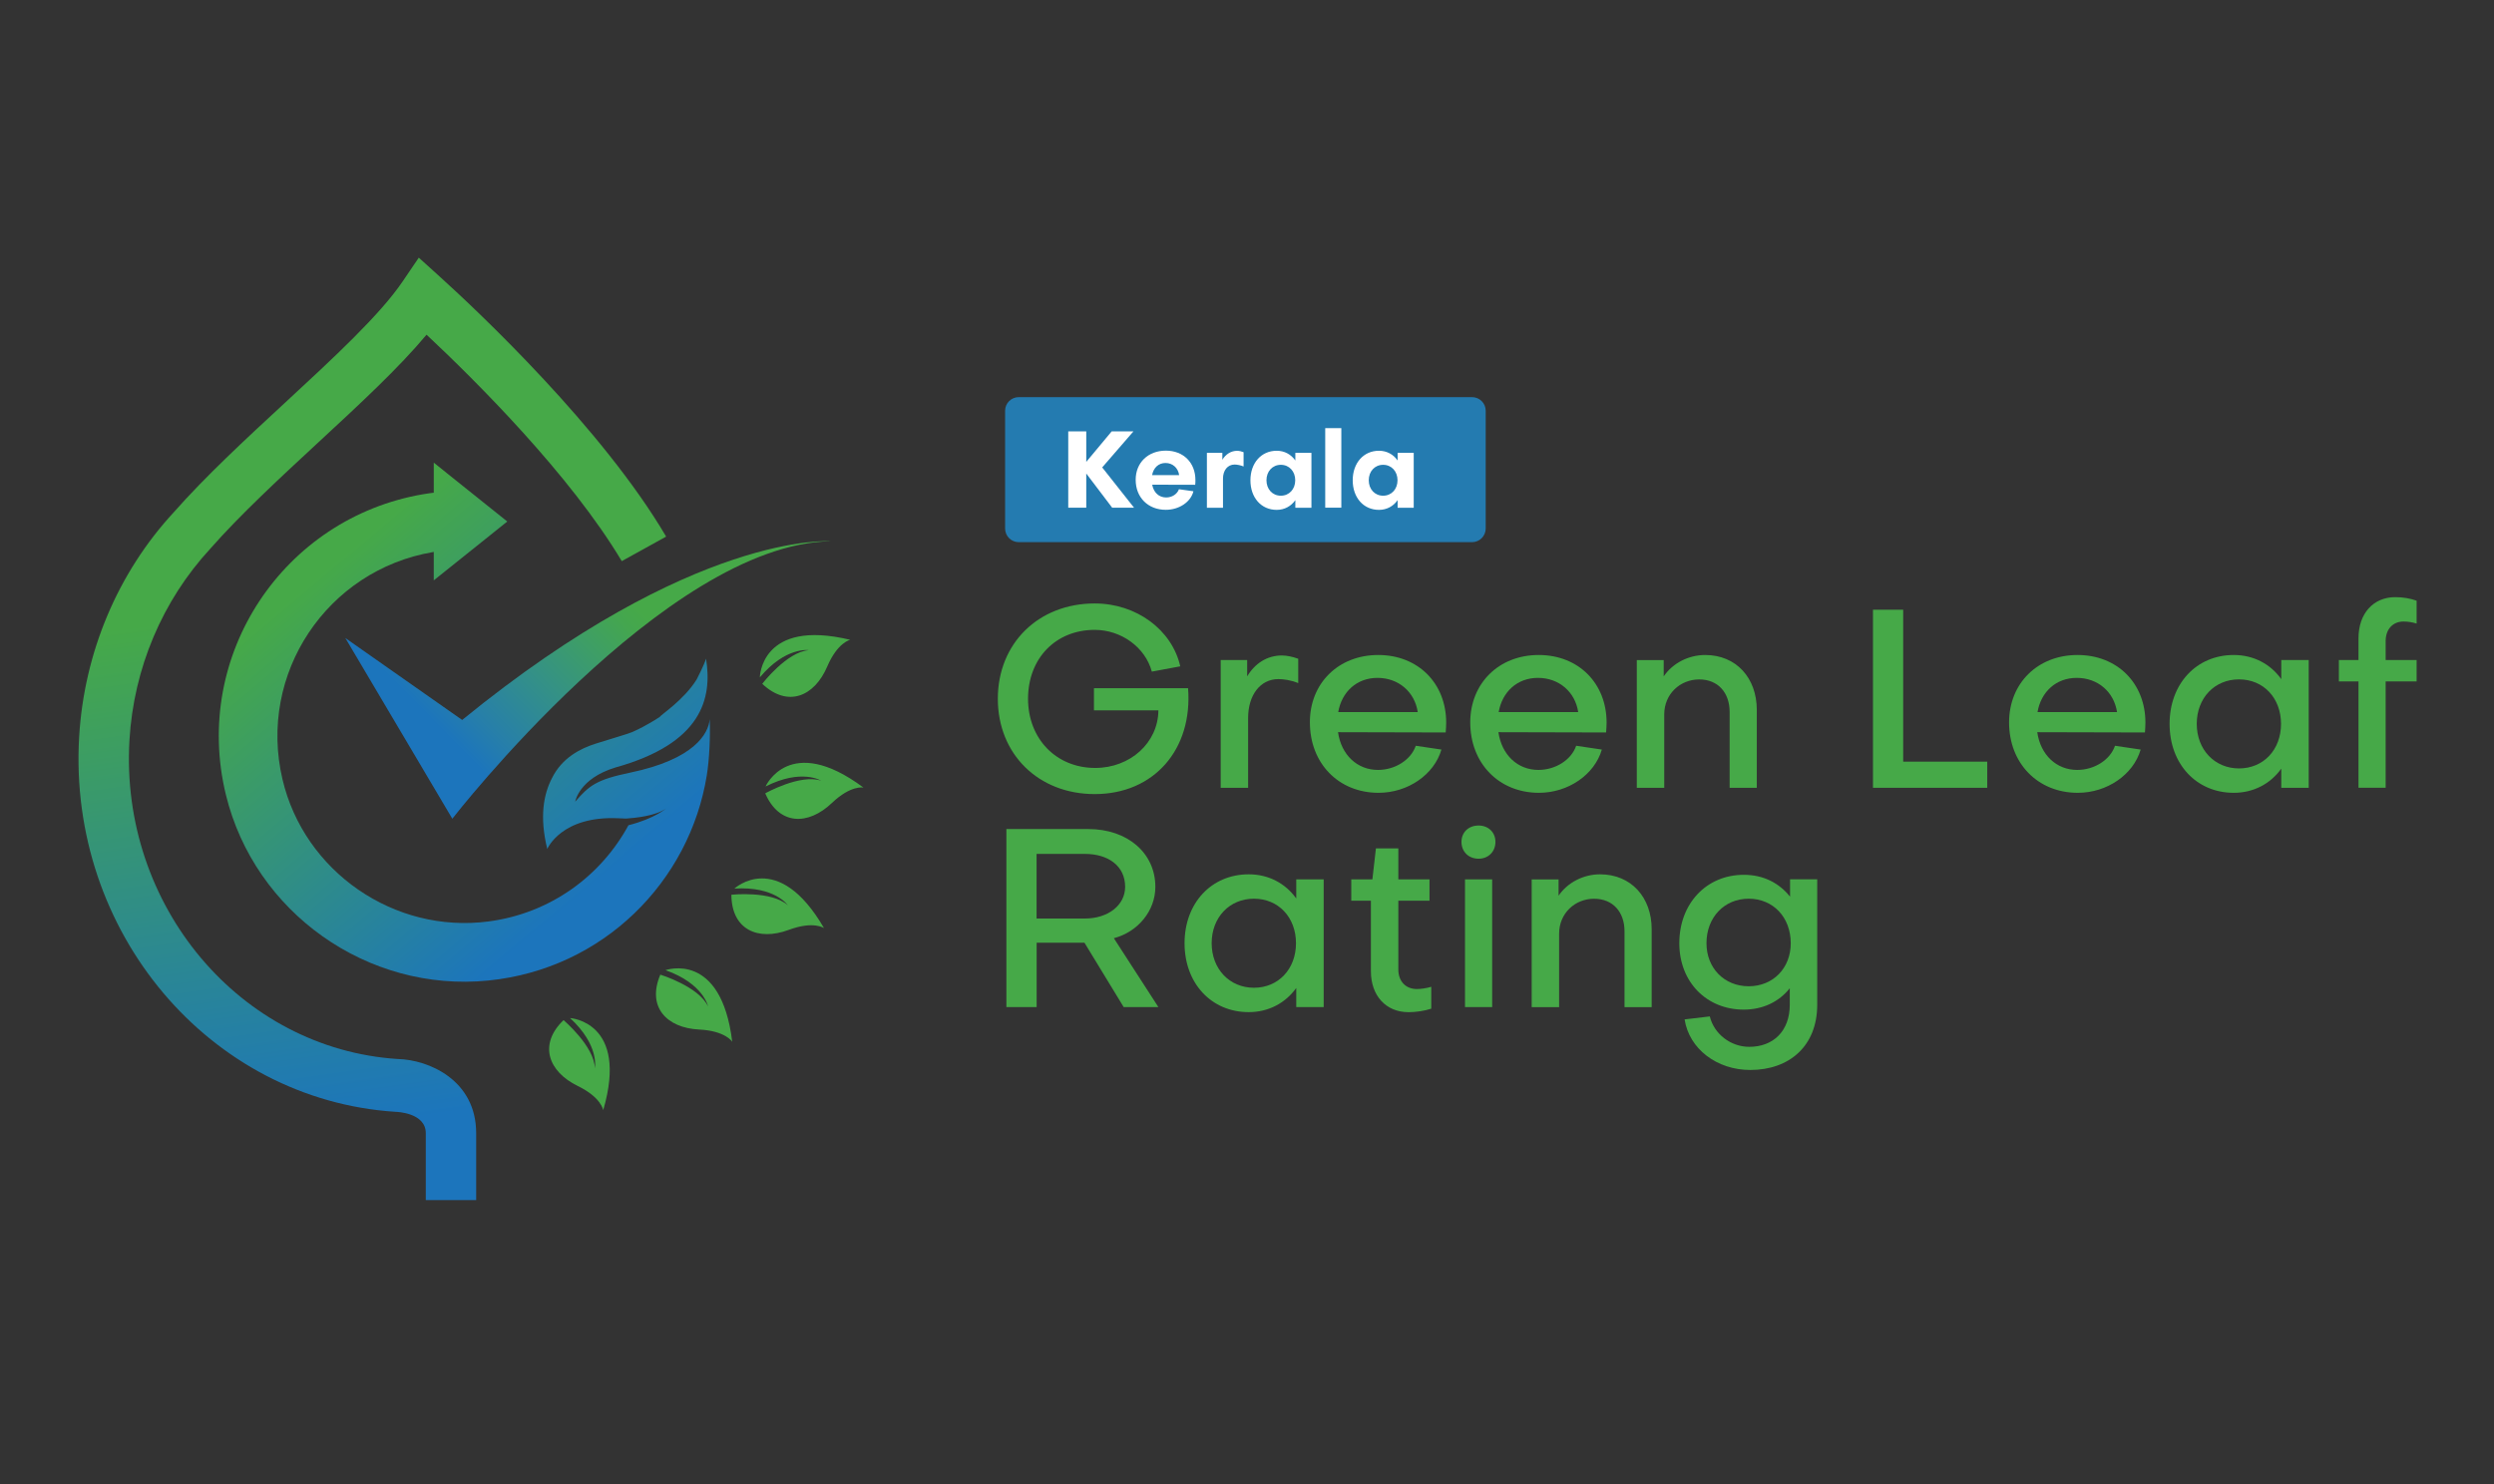 <svg width="640" height="381" viewBox="0 0 640 381" fill="none" xmlns="http://www.w3.org/2000/svg">
<rect x="0" y="0" width="640" height="381" fill="#333333" stroke="none"/>
<path d="M377.756 139.166H261.425C259.49 139.166 257.926 137.602 257.926 135.667V105.438C257.926 103.504 259.49 101.939 261.425 101.939H377.756C379.69 101.939 381.255 103.504 381.255 105.438V135.667C381.241 137.602 379.69 139.166 377.756 139.166Z" fill="#247BB0"/>
<path d="M297.264 182.332H280.73V176.651H304.88C306.101 192.403 296.098 203.833 280.922 203.833C266.459 203.833 256.059 193.57 256.059 179.368C256.059 165.166 266.459 154.902 280.922 154.902C291.638 154.902 300.75 161.681 302.876 171.039L295.577 172.397C293.903 166.14 287.7 161.681 280.922 161.681C270.919 161.681 263.811 168.981 263.811 179.368C263.811 189.631 271.043 197.123 281.045 197.123C290.033 197.123 297.196 190.661 297.264 182.332Z" fill="#46A948"/>
<path d="M320.042 169.42V173.619C322.045 170.257 325.201 168.254 328.947 168.254C330.237 168.254 331.719 168.583 333.146 169.091V175.348C331.335 174.58 329.332 174.319 328.042 174.319C323.39 174.319 320.289 178.449 320.289 184.267V202.215H313.25V169.42H320.042Z" fill="#46A948"/>
<path d="M353.674 168.131C363.869 168.131 371.114 175.362 371.114 185.502C371.114 186.271 371.045 187.245 370.99 188.013L343.355 187.945C344.192 193.763 348.268 197.632 353.619 197.632C358.01 197.632 362.071 195.052 363.306 191.43L369.893 192.404C368.027 198.867 361.248 203.505 353.756 203.505C343.492 203.505 336.138 195.944 336.138 185.42C336.11 175.362 343.479 168.131 353.674 168.131ZM363.814 182.785C363.046 177.626 358.902 174.004 353.482 174.004C348.185 174.004 344.316 177.558 343.41 182.785H363.814Z" fill="#46A948"/>
<path d="M394.852 168.131C405.047 168.131 412.278 175.362 412.278 185.502C412.278 186.271 412.209 187.245 412.154 188.013L384.519 187.945C385.356 193.763 389.432 197.632 394.783 197.632C399.174 197.632 403.235 195.052 404.47 191.43L411.057 192.404C409.191 198.867 402.398 203.505 394.92 203.505C384.657 203.505 377.288 195.944 377.288 185.42C377.302 175.362 384.657 168.131 394.852 168.131ZM404.992 182.785C404.223 177.626 400.08 174.004 394.66 174.004C389.363 174.004 385.494 177.558 384.588 182.785H404.992Z" fill="#46A948"/>
<path d="M426.932 169.421V173.619C429.251 170.203 433.326 168.131 437.58 168.131C445.58 168.131 450.821 174.072 450.821 182.209V202.229H443.851V182.731C443.851 177.887 440.942 174.402 436.043 174.402C431.145 174.402 427.069 178.148 427.069 183.375V202.229H420.03V169.434H426.932V169.421Z" fill="#46A948"/>
<path d="M480.638 202.216V156.51H488.39V195.506H509.961V202.216H480.638Z" fill="#46A948"/>
<path d="M533.123 168.131C543.318 168.131 550.549 175.362 550.549 185.502C550.549 186.271 550.481 187.245 550.426 188.013L522.791 187.945C523.628 193.763 527.703 197.632 533.054 197.632C537.445 197.632 541.507 195.052 542.742 191.43L549.328 192.404C547.462 198.867 540.67 203.505 533.192 203.505C522.928 203.505 515.56 195.944 515.56 185.42C515.573 175.362 522.928 168.131 533.123 168.131ZM543.263 182.785C542.495 177.626 538.351 174.004 532.931 174.004C527.634 174.004 523.765 177.558 522.859 182.785H543.263Z" fill="#46A948"/>
<path d="M585.415 169.421H592.454V202.215H585.415V197.303C582.643 201.172 578.321 203.505 573.217 203.505C563.598 203.505 556.751 196.082 556.751 185.818C556.751 175.554 563.598 168.131 573.217 168.131C578.321 168.131 582.643 170.45 585.415 174.333V169.421ZM585.347 185.818C585.347 179.163 580.832 174.388 574.561 174.388C568.304 174.388 563.721 179.163 563.721 185.818C563.721 192.404 568.304 197.248 574.561 197.248C580.832 197.248 585.347 192.473 585.347 185.818Z" fill="#46A948"/>
<path d="M612.199 169.42H620.143V174.908H612.199V202.214H605.228V174.908H600.192V169.42H605.228V163.808C605.228 157.482 609.043 153.283 614.655 153.283C616.727 153.283 618.469 153.613 620.143 154.189V160.062C619.046 159.732 618.017 159.54 616.782 159.54C614.065 159.54 612.267 161.475 612.199 164.384V169.42Z" fill="#46A948"/>
<path d="M266.007 258.515H258.254V212.809H279.303C289.306 212.809 296.482 218.942 296.482 227.655C296.482 233.789 292.023 239.209 285.834 240.828L297.264 258.515H288.359L278.287 241.981H266.02V258.515H266.007ZM266.007 219.189V235.778H278.397C284.338 235.778 288.729 232.362 288.729 227.642C288.729 222.29 284.407 219.189 278.397 219.189H266.007Z" fill="#46A948"/>
<path d="M332.639 225.72H339.678V258.514H332.639V253.602C329.867 257.471 325.531 259.804 320.44 259.804C310.822 259.804 303.975 252.38 303.975 242.117C303.975 231.853 310.822 224.43 320.44 224.43C325.545 224.43 329.867 226.749 332.639 230.632V225.72ZM332.57 242.117C332.57 235.462 328.056 230.687 321.785 230.687C315.528 230.687 310.931 235.462 310.931 242.117C310.931 248.703 315.514 253.547 321.785 253.547C328.042 253.547 332.57 248.758 332.57 242.117Z" fill="#46A948"/>
<path d="M351.794 231.209H346.758V225.72H352.178L353.083 217.775H358.833V225.72H366.832V231.209H358.833V248.841C358.833 251.805 360.644 253.877 363.608 253.877C364.513 253.877 366.064 253.685 367.285 253.3V258.912C365.611 259.489 363.279 259.818 361.481 259.818C355.608 259.818 351.794 255.551 351.794 249.294V231.209Z" fill="#46A948"/>
<path d="M375.039 216.101C375.039 213.645 376.85 211.902 379.43 211.902C381.941 211.902 383.752 213.645 383.752 216.101C383.752 218.612 381.941 220.423 379.43 220.423C376.85 220.423 375.039 218.612 375.039 216.101ZM382.915 225.72V258.514H375.945V225.72H382.915Z" fill="#46A948"/>
<path d="M399.957 225.72V229.918C402.276 226.502 406.351 224.43 410.604 224.43C418.604 224.43 423.846 230.371 423.846 238.508V258.528H416.875V239.029C416.875 234.186 413.966 230.7 409.068 230.7C404.155 230.7 400.094 234.446 400.094 239.674V258.528H393.055V225.733H399.957V225.72Z" fill="#46A948"/>
<path d="M459.287 257.87V253.672C456.515 257.157 452.385 259.16 447.473 259.16C437.923 259.16 430.938 252.066 430.938 242.118C430.938 231.923 437.909 224.555 447.473 224.555C452.577 224.555 456.57 226.682 459.356 230.167V225.707H466.326V257.925C466.326 268.518 459.164 274.652 449.147 274.652C440.557 274.652 433.463 269.232 432.297 261.671L438.76 260.903C439.857 265.417 444.111 268.711 448.9 268.711C454.951 268.711 459.287 264.772 459.287 257.87ZM459.534 242.118C459.534 235.463 455.02 230.688 448.749 230.688C442.492 230.688 437.909 235.463 437.909 242.118C437.909 248.512 442.492 253.164 448.749 253.164C455.02 253.15 459.534 248.512 459.534 242.118Z" fill="#46A948"/>
<path d="M274.129 110.734H278.753V118.556L285.271 110.734H290.855L282.842 119.983L291.02 130.329H285.408L278.753 121.547V130.329H274.129V110.734Z" fill="white"/>
<path d="M299.173 115.674C303.687 115.674 306.761 118.761 306.761 123.207C306.761 123.564 306.761 124.14 306.706 124.442L295.674 124.414C296.03 126.39 297.375 127.694 299.255 127.694C300.792 127.694 302.095 126.816 302.534 125.581L306.253 126.102C305.567 128.86 302.589 130.863 299.159 130.863C294.617 130.863 291.434 127.694 291.434 123.166C291.42 118.761 294.631 115.674 299.173 115.674ZM302.589 121.958C302.342 120.174 300.97 118.843 299.09 118.843C297.279 118.843 296.003 120.078 295.646 121.958H302.589Z" fill="white"/>
<path d="M313.675 116.238V118.022C314.498 116.622 315.897 115.717 317.448 115.717C317.997 115.717 318.573 115.854 319.122 116.074V119.737C318.354 119.408 317.42 119.243 316.817 119.243C315.033 119.243 313.839 120.725 313.839 122.852V130.33H309.709V116.238H313.675Z" fill="white"/>
<path d="M332.405 116.238H336.535V130.33H332.405V128.382C331.307 129.946 329.619 130.879 327.616 130.879C323.651 130.879 320.879 127.737 320.879 123.291C320.879 118.845 323.664 115.703 327.616 115.703C329.619 115.703 331.307 116.636 332.405 118.2V116.238ZM332.377 123.277C332.377 121 330.841 119.312 328.686 119.312C326.546 119.312 324.995 120.986 324.995 123.277C324.995 125.569 326.532 127.243 328.686 127.243C330.841 127.243 332.377 125.555 332.377 123.277Z" fill="white"/>
<path d="M344.205 109.898V130.316H340.075V109.898H344.205Z" fill="white"/>
<path d="M358.654 116.238H362.784V130.33H358.654V128.382C357.556 129.946 355.869 130.879 353.865 130.879C349.9 130.879 347.128 127.737 347.128 123.291C347.128 118.845 349.913 115.703 353.865 115.703C355.869 115.703 357.556 116.636 358.654 118.2V116.238ZM358.627 123.277C358.627 121 357.09 119.312 354.935 119.312C352.795 119.312 351.244 120.986 351.244 123.277C351.244 125.569 352.781 127.243 354.935 127.243C357.09 127.243 358.627 125.555 358.627 123.277Z" fill="white"/>
<path d="M146.287 261.326C153.917 268.365 152.654 274.197 152.654 274.197C152.49 268.53 144.613 261.861 144.613 261.861C138.137 268.077 140.689 275.061 148.25 278.752C154.342 281.716 154.795 284.968 154.795 284.968C161.422 262.232 146.287 261.326 146.287 261.326Z" fill="url(#paint0_linear_2486_557)"/>
<path d="M170.78 249.032C180.564 252.503 181.703 258.349 181.703 258.349C179.315 253.203 169.449 250.184 169.449 250.184C165.95 258.458 171.041 263.865 179.439 264.276C186.203 264.606 187.905 267.418 187.905 267.418C185.051 243.914 170.78 249.032 170.78 249.032Z" fill="url(#paint1_linear_2486_557)"/>
<path d="M188.455 228.092C198.815 227.433 202.163 232.359 202.163 232.359C197.95 228.572 187.687 229.67 187.687 229.67C187.728 238.657 194.534 241.621 202.423 238.685C208.776 236.325 211.452 238.232 211.452 238.232C199.556 217.759 188.455 228.092 188.455 228.092Z" fill="url(#paint2_linear_2486_557)"/>
<path d="M196.452 201.886C205.714 197.193 210.737 200.404 210.737 200.404C205.371 198.579 196.37 203.642 196.37 203.642C199.938 211.889 207.375 211.93 213.467 206.125C218.379 201.446 221.577 202.16 221.577 202.16C202.586 188.027 196.452 201.886 196.452 201.886Z" fill="url(#paint3_linear_2486_557)"/>
<path d="M195.602 175.527C202.133 181.702 208.98 178.82 212.287 171.081C214.949 164.852 218.187 164.234 218.187 164.234C195.176 158.704 194.984 173.88 194.984 173.88C201.653 165.922 207.526 166.896 207.526 166.896C201.886 167.335 195.602 175.527 195.602 175.527Z" fill="url(#paint4_linear_2486_557)"/>
<path d="M88.616 163.768L116.073 210.16C116.073 210.16 170.712 139.686 213.125 138.932C213.125 138.932 178.163 136.215 118.598 184.803L88.616 163.768Z" fill="url(#paint5_linear_2486_557)"/>
<path d="M182.127 184.582C181.812 188.314 178.189 194.9 161.696 198.331C153.024 200.128 151.185 201.651 147.604 205.781C147.604 205.781 148.578 199.84 157.95 197C180.151 190.811 182.827 179.258 181.18 169.063C180.673 170.75 178.999 173.948 178.793 174.373C175.541 179.683 169.353 183.649 169.38 183.964C168.653 184.458 167.857 184.966 166.992 185.46C166.348 185.844 165.675 186.215 164.948 186.599C164.097 187.038 163.205 187.491 162.231 187.916C161.216 188.369 155.562 190.015 152.914 190.866C148.949 192.129 144.215 194.489 141.608 199.813C139.536 203.806 138.383 209.637 140.441 217.925C140.441 217.925 144.023 209.28 158.883 210.049C159.569 210.09 160.173 210.104 160.708 210.117C162.986 209.967 168.392 209.418 170.917 207.51C170.917 207.51 168.104 210.09 161.271 211.833C154.218 224.827 141.278 234.446 125.334 236.531C101.184 239.701 78.077 223.77 72.493 200.06C66.085 172.877 83.964 146.34 111.077 141.716C111.16 141.702 111.228 141.688 111.311 141.675V148.974L130.178 133.867L111.311 118.76V126.471C110.583 126.554 109.691 126.677 108.553 126.869C72.794 132.989 49.248 168.116 57.961 203.984C65.316 234.24 94.337 254.795 125.32 251.694C154.835 248.73 176.968 226.281 181.373 199.031C182.045 194.928 182.306 188.849 182.127 184.582Z" fill="url(#paint6_linear_2486_557)"/>
<path d="M102.076 271.838C61.611 269.217 30.724 232.484 33.222 189.975C34.306 171.575 41.647 154.176 53.982 140.825C61.666 132.084 71.861 122.658 81.7 113.546C92.306 103.736 102.433 94.35 109.458 85.911C122 97.657 146.314 121.862 159.556 144.036L170.944 137.737C154.643 110.02 122.741 79.942 112.834 70.996L107.469 66.139L103.352 72.204C97.534 80.807 85.693 91.77 73.138 103.379C63.038 112.709 52.61 122.383 44.583 131.508C30.203 147.054 21.586 167.527 20.31 189.152C17.373 239.126 53.694 282.307 101.514 285.394C101.829 285.394 109.266 285.628 109.266 290.883V308.049H122.192V290.883C122.206 277.244 110.007 272.016 102.076 271.838Z" fill="url(#paint7_linear_2486_557)"/>
<defs>
<linearGradient id="paint0_linear_2486_557" x1="120.05" y1="240.172" x2="32.114" y2="147.26" gradientUnits="userSpaceOnUse">
<stop stop-color="#46A948"/>
<stop offset="1" stop-color="#1C75BC"/>
</linearGradient>
<linearGradient id="paint1_linear_2486_557" x1="141.597" y1="219.779" x2="53.662" y2="126.866" gradientUnits="userSpaceOnUse">
<stop stop-color="#46A948"/>
<stop offset="1" stop-color="#1C75BC"/>
</linearGradient>
<linearGradient id="paint2_linear_2486_557" x1="164.316" y1="198.278" x2="76.381" y2="105.365" gradientUnits="userSpaceOnUse">
<stop stop-color="#46A948"/>
<stop offset="1" stop-color="#1C75BC"/>
</linearGradient>
<linearGradient id="paint3_linear_2486_557" x1="185.241" y1="178.474" x2="97.306" y2="85.561" gradientUnits="userSpaceOnUse">
<stop stop-color="#46A948"/>
<stop offset="1" stop-color="#1C75BC"/>
</linearGradient>
<linearGradient id="paint4_linear_2486_557" x1="200.958" y1="163.599" x2="113.023" y2="70.686" gradientUnits="userSpaceOnUse">
<stop stop-color="#46A948"/>
<stop offset="1" stop-color="#1C75BC"/>
</linearGradient>
<linearGradient id="paint5_linear_2486_557" x1="163.254" y1="139.156" x2="103.208" y2="198.318" gradientUnits="userSpaceOnUse">
<stop offset="0.135" stop-color="#46A948"/>
<stop offset="0.2" stop-color="#44A64F"/>
<stop offset="0.326" stop-color="#3E9E66"/>
<stop offset="0.5" stop-color="#349186"/>
<stop offset="0.712" stop-color="#277FA9"/>
<stop offset="0.824" stop-color="#1C75BC"/>
</linearGradient>
<linearGradient id="paint6_linear_2486_557" x1="82.223" y1="147.216" x2="150.658" y2="228.455" gradientUnits="userSpaceOnUse">
<stop stop-color="#46A948"/>
<stop offset="1" stop-color="#1C75BC"/>
</linearGradient>
<linearGradient id="paint7_linear_2486_557" x1="85.358" y1="98.319" x2="114.498" y2="302.297" gradientUnits="userSpaceOnUse">
<stop offset="0.265" stop-color="#46A948"/>
<stop offset="0.921" stop-color="#1C75BC"/>
</linearGradient>
</defs>
</svg>
